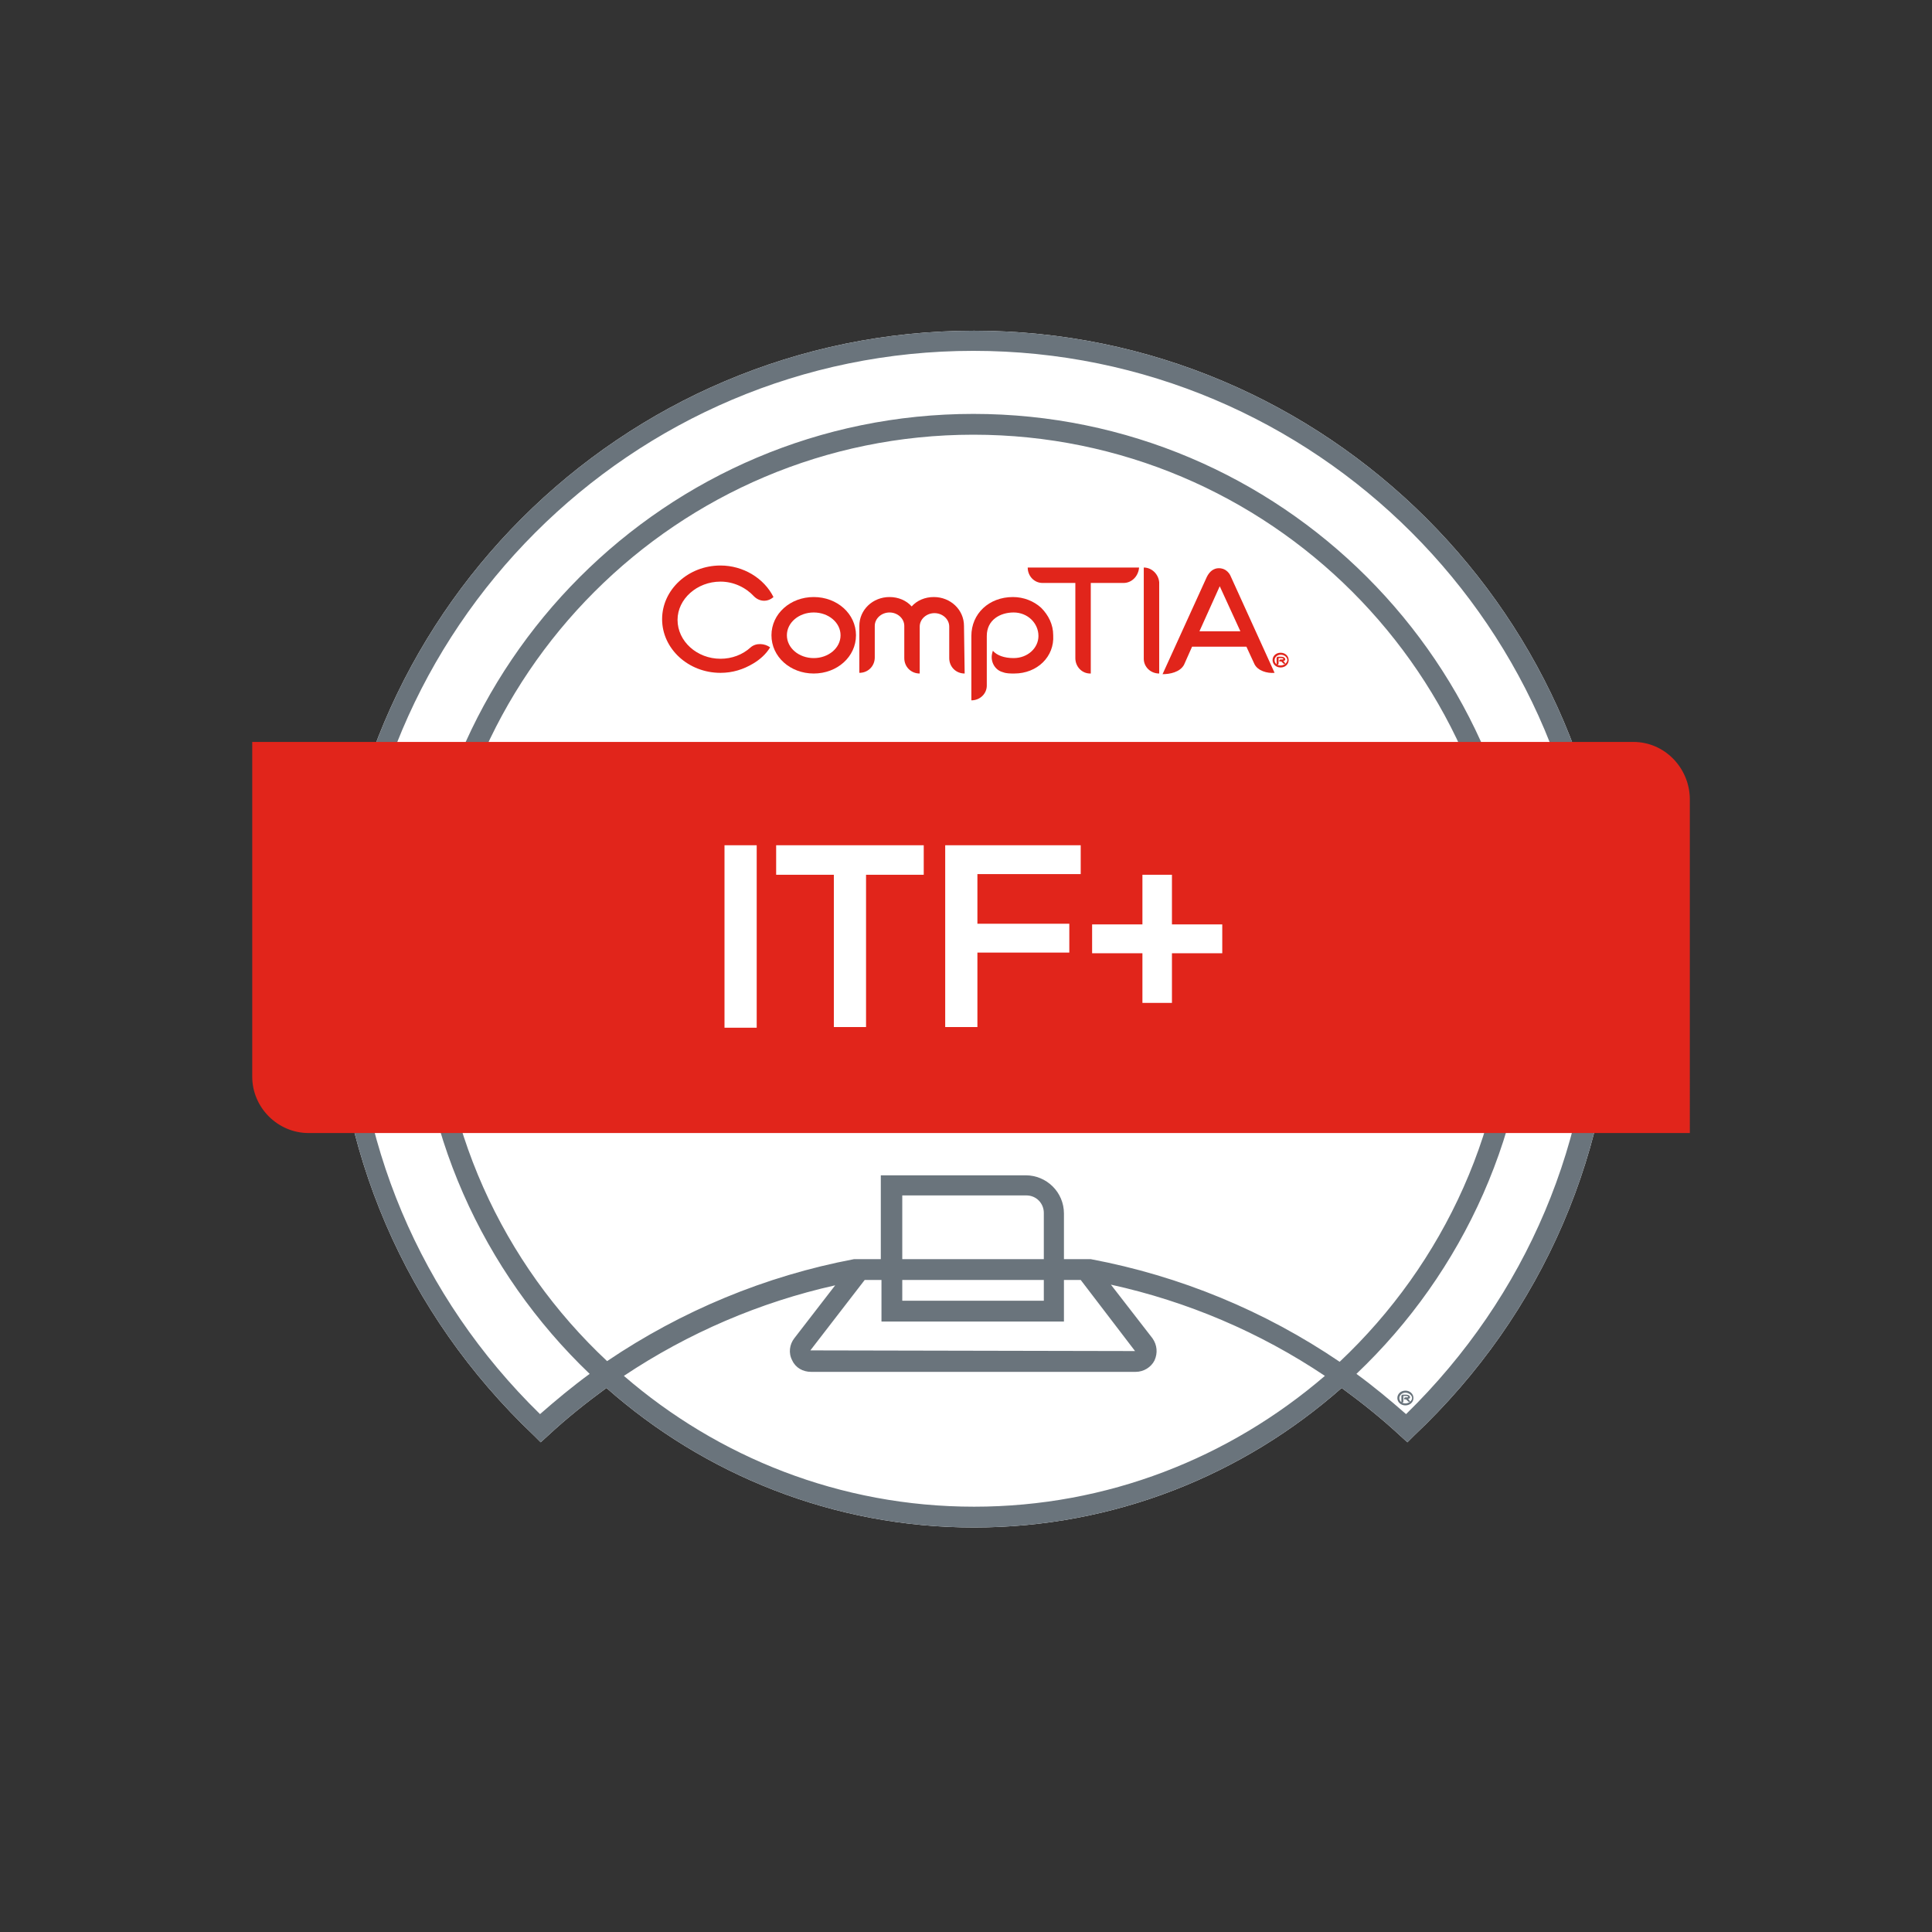 <?xml version="1.0" encoding="UTF-8"?>
<!-- Generator: Adobe Illustrator 22.1.0, SVG Export Plug-In . SVG Version: 6.00 Build 0)  -->
<svg xmlns="http://www.w3.org/2000/svg" xmlns:xlink="http://www.w3.org/1999/xlink" version="1.1" id="Layer_1" x="0px" y="0px" viewBox="0 0 288 288" xml:space="preserve">
  <rect x="0" y="0" width="288" height="288" fill="#333333" stroke="none"/>
  <g>
    <g>
      <g>
        <path fill="#FFFFFF" d="M145.2,49.3c-52.6,0-95.4,42.8-95.4,95.4c0,26.5,10.6,51.1,29.8,69.3l1,1l1.1-1c2.8-2.6,5.7-4.9,8.7-7.1     c14.6,12.9,33.8,20.8,54.8,20.8c21,0,40.2-7.9,54.8-20.8c3,2.2,5.9,4.5,8.7,7.1l1.1,1l1-1c19.3-18.2,29.9-42.9,29.9-69.3     C240.6,92.1,197.8,49.3,145.2,49.3z"></path>
        <path fill="#6A747C" d="M145.2,49.3c-52.6,0-95.4,42.8-95.4,95.4c0,26.5,10.6,51.1,29.8,69.3l1,1l1.1-1c2.8-2.6,5.7-4.9,8.7-7.1     c14.6,12.9,33.8,20.8,54.8,20.8c21,0,40.2-7.9,54.8-20.8c3,2.2,5.9,4.5,8.7,7.1l1.1,1l1-1c19.3-18.2,29.9-42.9,29.9-69.3     C240.6,92.1,197.8,49.3,145.2,49.3z M145.2,224.6c-20,0-38.2-7.4-52.2-19.5c9.6-6.4,20.3-11,31.5-13.5l-6.1,7.9     c-0.7,0.9-0.9,2.2-0.3,3.3c0.5,1.1,1.6,1.7,2.8,1.7h48.4c1.2,0,2.3-0.7,2.8-1.7c0.5-1.1,0.4-2.3-0.3-3.3l-6.2-8     c11.4,2.5,22.2,7.1,31.9,13.6C183.3,217.3,165.1,224.6,145.2,224.6z M65.2,144.7c0-44.1,35.8-79.9,79.9-79.9s79.9,35.8,79.9,79.9     c0,23-9.8,43.7-25.3,58.3c-11.2-7.6-23.8-12.8-37.1-15.3h-4v-6.8c0-3.2-2.6-5.7-5.7-5.7h-21.6v12.5h-4     c-13.2,2.5-25.7,7.7-36.8,15.2C75,188.4,65.2,167.7,65.2,144.7z M155.6,187.7h-21.1v-9.5h18.5c1.5,0,2.6,1.2,2.6,2.6V187.7z      M155.6,190.8v3.1l-21.1,0v-3.1H155.6z M158.6,197v-6.2h2.5l8.1,10.6c0,0,0,0,0,0l-48.4-0.1l8.1-10.5h2.5v6.2L158.6,197z      M209.6,210.8c-2.4-2.1-4.8-4.1-7.4-6c15.9-15.1,25.9-36.5,25.9-60.1c0-45.8-37.2-83-83-83s-83,37.2-83,83     c0,23.6,9.9,44.9,25.8,60.1c-2.6,1.9-5,3.9-7.4,6c-17.9-17.5-27.8-40.9-27.8-66.1c0-50.9,41.4-92.4,92.4-92.4     s92.4,41.4,92.4,92.4C237.5,169.8,227.6,193.2,209.6,210.8z"></path>
        <g>
          <path fill="#E1251B" d="M121.3,91.3c-2.2,0-4,1.5-4,3.4c0,1.9,1.8,3.4,4,3.4c2.2,0,4-1.5,4-3.4      C125.3,92.8,123.5,91.3,121.3,91.3 M121.3,100.4c-3.5,0-6.3-2.5-6.3-5.7c0-3.2,2.8-5.7,6.3-5.7c3.5,0,6.3,2.5,6.3,5.7      C127.6,97.9,124.8,100.4,121.3,100.4"></path>
          <path fill="#E1251B" d="M143.8,100.4c-1.3,0-2.3-1-2.3-2.3v-4.7c0-1.1-1-2-2.2-2c-1.2,0-2.2,0.9-2.2,2l0,7c-1.3,0-2.3-1-2.3-2.3      l0-4.8c0-1.1-1-2-2.2-2c-1.2,0-2.2,0.9-2.2,2v4.7c0,1.3-1,2.3-2.3,2.3l0-7c0-2.4,2-4.3,4.5-4.3c1.3,0,2.5,0.5,3.3,1.4      c0.8-0.9,2-1.4,3.3-1.4c2.5,0,4.5,1.9,4.5,4.3L143.8,100.4z"></path>
          <path fill="#E1251B" d="M151.2,100.4c-0.6,0-1.2,0-1.7-0.2c-1.2-0.3-1.9-1.6-1.6-2.8c0-0.1,0.1-0.3,0.1-0.4l0,0      c0.6,0.7,1.7,1.1,3.1,1.1c2.1,0,3.7-1.5,3.7-3.3c0-1.9-1.6-3.5-3.7-3.5c-2,0-4,1.1-4,3.5l0,7.4c0,1.2-1,2.2-2.3,2.2l0-9.6      c0-3.3,2.6-5.8,6.2-5.8c1.6,0,3.1,0.6,4.2,1.6c1.1,1.1,1.8,2.5,1.8,4.1C157.2,97.9,154.6,100.4,151.2,100.4"></path>
          <path fill="#E1251B" d="M167.5,86.9l-4.9,0l0,13.5h-0.1c-1.2,0-2.2-1-2.2-2.3l0-11.2l-4.9,0c-1.2,0-2.2-1-2.2-2.3l16.6,0      C169.7,85.9,168.7,86.9,167.5,86.9"></path>
          <path fill="#E1251B" d="M182,87l-3.2,7.1l6.1,0l-3.3-7.2L182,87z M187,99l-1.2-2.6l-8.1,0l-1.2,2.7c-0.6,1.1-2.1,1.4-3.2,1.4      l6.6-14.5c0.4-0.8,1-1.3,1.8-1.3c0.8,0,1.5,0.5,1.8,1.3l6.5,14.3C188.9,100.4,187.5,100,187,99"></path>
          <path fill="#E1251B" d="M112.4,88.9c-1.2-1.3-3-2.2-5-2.2c-3.5,0-6.4,2.6-6.4,5.7c0,3.2,2.9,5.8,6.4,5.8c1.7,0,3.3-0.6,4.5-1.7      c0.8-0.7,2.1-0.6,2.9,0c-0.6,1-1.5,1.8-2.5,2.4c-1.5,0.9-3.1,1.4-4.9,1.4c-4.8,0-8.7-3.6-8.7-8c0-4.4,3.9-8,8.7-8      c3.4,0,6.5,1.9,7.9,4.7C114.4,89.8,113.2,89.7,112.4,88.9"></path>
          <path fill="#E1251B" d="M191.4,98.5c0,0-0.1,0-0.1,0c0,0,0.1,0.1,0.3,0.4l0,0c-0.1,0.1-0.2,0.1-0.3,0c-0.3-0.3-0.3-0.3-0.3-0.3      h-0.3v-0.1c0-0.1,0.1-0.2,0.2-0.2l0.1,0c0.1,0,0.2,0,0.2,0c0,0,0.1,0,0.1-0.1c0,0,0-0.1-0.3-0.1h-0.4l0,0.8      c0,0.1-0.1,0.2-0.2,0.2h-0.1v-1c0-0.1,0.1-0.2,0.2-0.2h0.5c0.5,0,0.6,0.3,0.6,0.4C191.6,98.4,191.5,98.5,191.4,98.5 M190.9,97.6      c-0.5,0-0.9,0.4-0.9,0.8c0,0.5,0.4,0.8,0.9,0.8c0.5,0,1-0.4,1-0.8C191.9,98,191.5,97.6,190.9,97.6 M190.9,99.5      c-0.7,0-1.2-0.5-1.2-1.1c0-0.6,0.5-1.1,1.2-1.1c0.7,0,1.2,0.5,1.2,1.1C192.1,99,191.6,99.5,190.9,99.5"></path>
          <path fill="#E1251B" d="M170.5,84.6l0,13.6c0,1.2,1,2.2,2.3,2.2l0-13.6C172.7,85.6,171.7,84.6,170.5,84.6"></path>
        </g>
        <path fill="#E1251B" d="M243.5,110.6H37.6v49.9c0,4.6,3.8,8.4,8.4,8.4h205.9V119C251.8,114.4,248.1,110.6,243.5,110.6z"></path>
        <path fill="#6A747C" d="M210,208.5c0,0-0.1,0-0.1,0c0,0,0.1,0.1,0.3,0.4l0,0c-0.1,0.1-0.2,0.1-0.3,0c-0.3-0.3-0.3-0.3-0.3-0.3     h-0.3v-0.1c0-0.1,0.1-0.2,0.2-0.2h0.1c0.1,0,0.2,0,0.2,0c0,0,0.1,0,0.1-0.1c0,0,0-0.1-0.3-0.1l-0.4,0v0.8c0,0.1-0.1,0.2-0.2,0.2     h-0.1l0-1c0-0.1,0.1-0.2,0.2-0.2l0.5,0c0.5,0,0.6,0.3,0.6,0.4C210.2,208.4,210.1,208.5,210,208.5 M209.5,207.6     c-0.5,0-0.9,0.4-0.9,0.8c0,0.5,0.4,0.8,0.9,0.8c0.5,0,1-0.4,1-0.8C210.5,208,210,207.6,209.5,207.6 M209.5,209.5     c-0.7,0-1.2-0.5-1.2-1.1c0-0.6,0.5-1.1,1.2-1.1c0.7,0,1.2,0.5,1.2,1.1C210.7,209,210.2,209.5,209.5,209.5"></path>
      </g>
      <g>
        <path fill="#FFFFFF" d="M108,126h4.8v27.2H108V126z"></path>
        <path fill="#FFFFFF" d="M124.3,130.4h-8.6V126h22v4.4h-8.6v22.7h-4.8V130.4z"></path>
        <path fill="#FFFFFF" d="M140.9,126h20.2v4.3h-15.4v7.4h13.7v4.3h-13.7v11.1h-4.8V126z"></path>
        <path fill="#FFFFFF" d="M170.3,142.1h-7.5v-4.3h7.5v-7.4h4.4v7.4h7.5v4.3h-7.5v7.4h-4.4V142.1z"></path>
      </g>
    </g>
  </g>
</svg>
